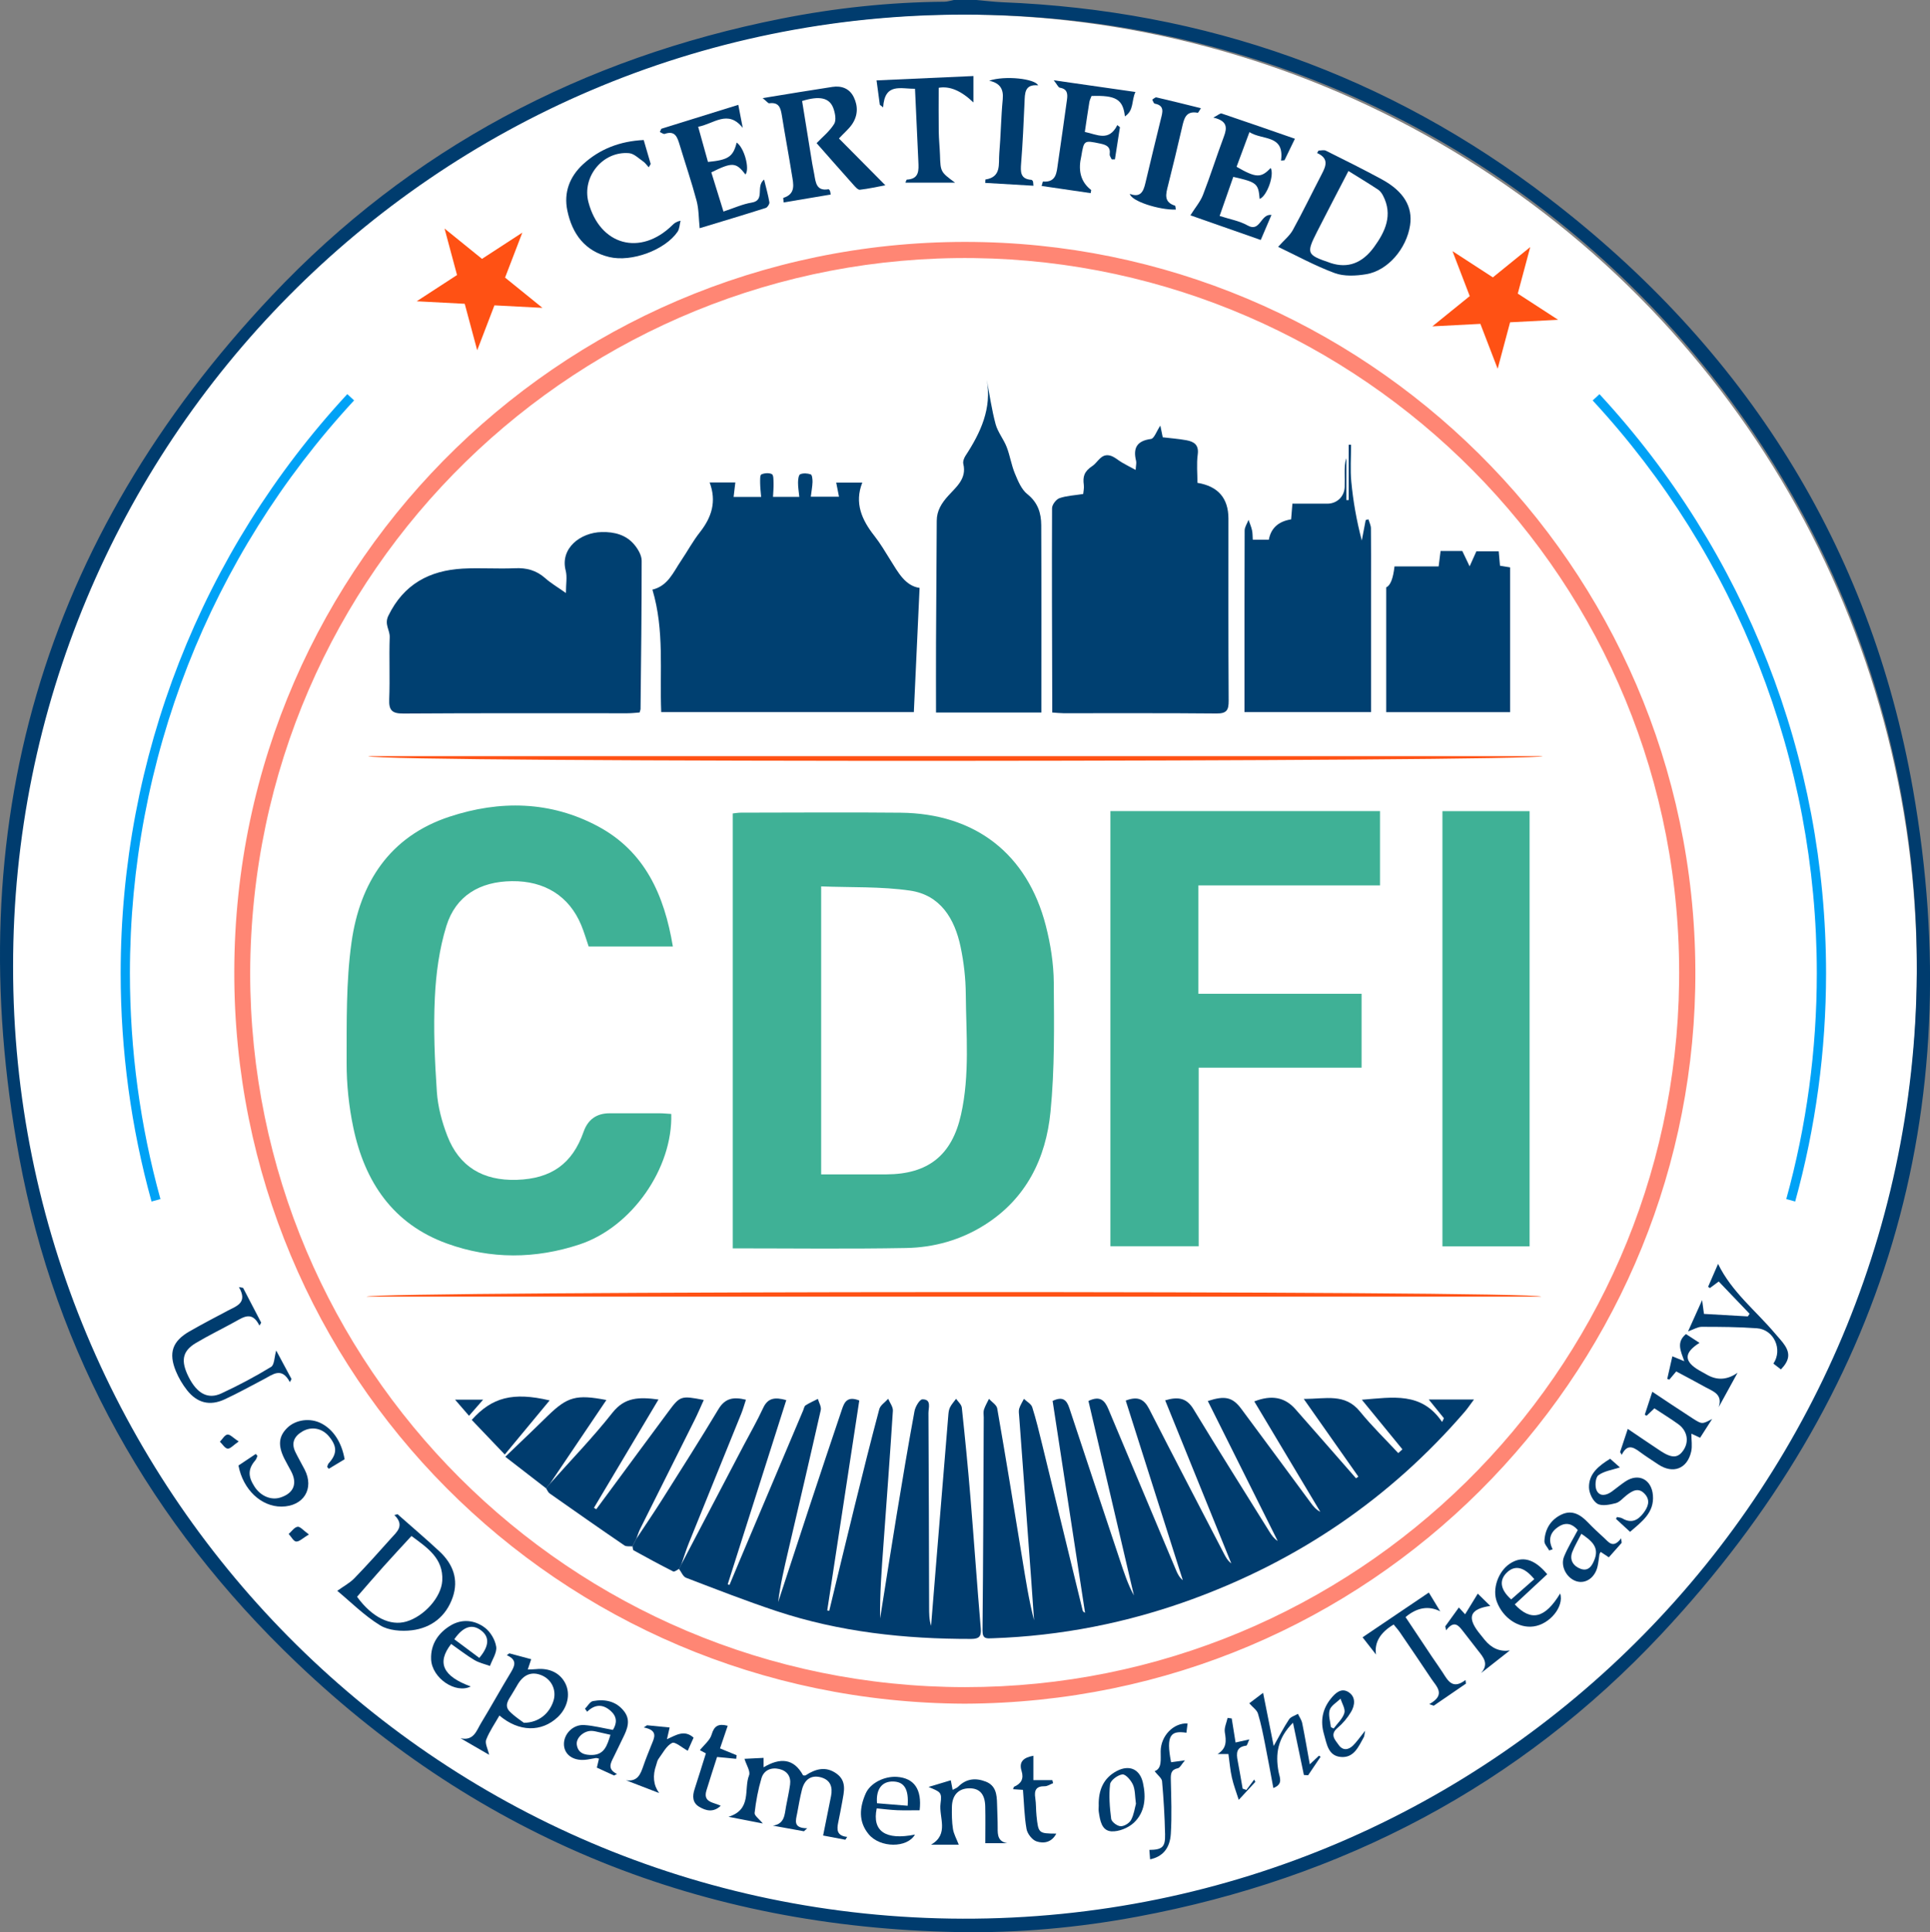 <svg xmlns="http://www.w3.org/2000/svg" id="Layer_2" viewBox="0 0 346.32 346.63"><rect x="0" y="0" width="346.32" height="346.63" fill="#808080" stroke="none"/><g id="Illustration"><g><circle cx="172.43" cy="174.14" r="171.53" style="fill:#fff;"></circle><polygon points="79.77 41 86.49 46.44 93.73 41.73 90.63 49.8 97.34 55.23 88.72 54.78 85.63 62.84 83.39 54.5 74.77 54.05 82.01 49.34 79.77 41" style="fill:#ff5114;"></polygon><polygon points="274.59 44.32 267.88 49.76 260.63 45.05 263.73 53.12 257.02 58.55 265.64 58.1 268.74 66.16 270.97 57.82 279.59 57.37 272.35 52.67 274.59 44.32" style="fill:#ff5114;"></polygon><path d="M27.19,215.55c-3.68-13.27-5.54-27.06-5.54-40.96,0-38.65,14.44-75.54,40.67-103.89l1.22,1.13c-25.94,28.04-40.23,64.53-40.23,102.76,0,13.76,1.84,27.39,5.48,40.52l-1.6,.44Z" style="fill:#00a2f6;"></path><path d="M322.13,215.55l-1.6-.44c3.64-13.13,5.48-26.77,5.48-40.52,0-38.22-14.28-74.71-40.22-102.75l1.22-1.13c26.22,28.35,40.66,65.24,40.66,103.88,0,13.9-1.87,27.69-5.54,40.96Z" style="fill:#00a2f6;"></path><path d="M175.15,0c1.57,.13,3.13,.33,4.7,.4,36.41,1.44,69.26,13.06,98.13,35.21,35.17,26.98,57.6,62.34,65.29,106.02,10.15,57.7-4.98,108.61-45.08,151.45-25.55,27.31-57.32,43.9-94.11,50.77-10.65,1.99-21.43,2.96-32.25,2.76-45.72-.84-85.45-16.7-118.59-48.31-26.14-24.93-43.23-55.23-49.8-90.73C-7.47,148.62,7.54,96.72,48.78,53.04,73.72,26.62,104.59,10.4,140.22,3.34c9.64-1.91,19.39-2.95,29.23-3.03,.57,0,1.14-.2,1.71-.31,1.33,0,2.65,0,3.98,0ZM2.35,173.4c-.08,93.23,75.15,170.57,170.39,170.81,96.01,.24,172.9-78.29,171.19-173.98C342.29,78.63,267.95,2.62,173.15,2.62,77.36,2.61,2.27,80.33,2.35,173.4Z" style="fill:#003c6e;"></path><path d="M173.09,305.64c-73.04-.29-131.19-59.09-131.05-131.38,.14-74.08,61.16-132.67,134.51-130.82,71.04,1.79,129.12,60.74,127.64,133.89-1.41,69.6-58,128.05-131.11,128.31ZM44.89,174.49c0,70.73,57.43,128.15,128.28,128.18,69.85,.03,127.26-56.07,128.13-126.48,.9-72.33-57.28-129.02-126.52-129.89-70.43-.88-129.62,55.71-129.89,128.18Z" style="fill:#ff8674;"></path><path d="M229.34,44.29c1.06-1.19,2.08-1.99,2.65-3.03,1.82-3.3,3.46-6.71,5.2-10.05,.75-1.44,1.3-2.79-.85-3.76l.26-.44c.44,0,.96-.15,1.31,.02,3.38,1.68,6.76,3.36,10.07,5.16,3.91,2.13,5.54,4.91,5.05,8.2-.63,4.2-3.99,8.16-7.87,8.8-1.84,.31-3.97,.42-5.66-.2-3.57-1.32-6.94-3.18-10.16-4.71Zm12.63-13.62c-2.01,3.88-3.85,7.38-5.64,10.91-1.97,3.89-1.85,4.14,2.3,5.55,.06,.02,.12,.05,.19,.07,3,.96,5.6,.07,7.75-2.89,2.01-2.77,3.4-5.74,1.61-9.2-.21-.4-.5-.83-.86-1.07-1.68-1.11-3.41-2.15-5.35-3.36Z" style="fill:#003c6e;"></path><path d="M136.86,17.6c4.56-.74,8.53-1.41,12.5-2.01,1.65-.25,3.08,.28,3.84,1.84,.81,1.65,.73,3.37-.33,4.9-.56,.8-1.33,1.45-2.33,2.51,2.67,2.7,5.43,5.48,8.33,8.4-1.52,.28-3.04,.63-4.57,.8-.35,.04-.83-.52-1.16-.89-2.29-2.56-4.56-5.14-6.61-7.47,1.06-1.11,2.35-2.13,3.16-3.46,.41-.68,.16-1.97-.17-2.85-.7-1.84-2.46-2.22-5.59-1.25,.6,3.72,1.2,7.48,1.82,11.25,.11,.65,.26,1.3,.37,1.95,.25,1.46,.39,3,2.54,2.63,.07-.01,.21,.15,.26,.26,.06,.11,.06,.25,.14,.69l-8.44,1.42c-.04-.46-.1-.8-.06-.82,2.31-.72,1.8-2.51,1.54-4.14-.56-3.53-1.23-7.04-1.79-10.57-.22-1.37-.48-2.5-2.27-2.26-.2,.03-.45-.34-1.2-.94Z" style="fill:#003c6e;"></path><path d="M213.61,38.62c.85-1.36,1.77-2.42,2.25-3.65,1.34-3.45,2.45-6.99,3.75-10.46,.6-1.59,.67-2.82-1.89-3.42,.84-.43,1.24-.81,1.48-.73,4.31,1.45,8.61,2.95,13.16,4.53-.69,1.43-1.28,2.64-1.87,3.86l-.62,.06c.64-4.73-3.33-3.6-5.67-5.11-.84,2.25-1.58,4.25-2.31,6.22,3.5,2.02,4.4,2.04,6.12,.21,.7,1.23-.65,5.04-1.98,5.56-.23-2.77-.49-3-4.73-3.96-.78,2.22-1.57,4.49-2.45,7.01,1.81,.59,3.56,.88,5.01,1.7,2.31,1.31,2.3-2.12,4.29-1.88l-1.92,4.49c-4.4-1.54-8.69-3.04-12.61-4.42Z" style="fill:#003c6e;"></path><path d="M132.48,18.8l.8,4.14c-2.67-3.37-5.21-.7-8-.2l1.76,6.31c3.66-.35,4.52-.94,5.15-3.47,1.34,.88,2.39,4.68,1.58,5.72-1.71-2.2-2.34-2.25-6.13-.38,.7,2.27,1.42,4.57,2.18,7.03,1.83-.6,3.42-1.34,5.09-1.61,2.45-.41,.63-2.89,2.2-4.13,.39,1.59,.74,2.82,.95,4.08,.05,.3-.34,.91-.64,1.01-4.06,1.29-8.15,2.51-11.87,3.64-.18-1.78-.15-3.41-.55-4.92-.9-3.38-2.04-6.71-3.05-10.06-.41-1.34-.8-2.6-2.67-1.94-.22,.08-.58-.22-.88-.34l.27-.58,13.8-4.29Z" style="fill:#003c6e;"></path><path d="M115.51,25.13c.47,1.59,.86,2.92,1.24,4.25,.02,.09-.11,.22-.34,.63-.38-.4-.63-.79-.98-1.03-.82-.56-1.65-1.42-2.54-1.5-4.71-.42-8.5,4.23-7.3,8.79,2.04,7.76,9.33,9.75,15.07,4.11,.32-.32,.66-.61,1.46-.78-.17,.67-.18,1.45-.54,1.98-2.22,3.25-8.23,5.5-12.26,4.53-4.36-1.05-6.65-4.14-7.52-8.35-.67-3.25,.43-6.08,2.81-8.28,3.02-2.78,6.68-4.16,10.9-4.36Z" style="fill:#003c6e;"></path><path d="M195.73,34.65l-8.82-1.29c.14-.45,.2-.79,.24-.79,2.43,.19,2.45-1.66,2.68-3.23,.57-3.8,1.08-7.6,1.62-11.4,.16-1.09,.1-1.98-1.28-2.21-.27-.04-.47-.55-1.09-1.33l14.66,2.1c-.74,1.56-.22,3.28-1.89,4.38-.34-3.08-1.63-3.81-5.99-3.66-.12,.33-.31,.69-.38,1.06-.29,1.75-.54,3.52-.82,5.39,2.17,.44,4.32,1.81,5.83-1.23l.47,.38c-.3,1.92-.6,3.85-.9,5.77h-.58c-.13-.31-.4-.64-.36-.92,.18-1.34-.58-1.68-1.69-1.91-2.93-.61-2.92-.65-3.42,2.35-.04,.26-.11,.52-.15,.78q-.48,3.35,1.94,5.2l-.09,.55Z" style="fill:#003c6e;"></path><path d="M174.66,18.37q-3.28-3.15-6.22-2.62c0,2.61-.03,5.23,.01,7.85,.02,1.39,.17,2.77,.22,4.16,.1,3.08,.09,3.08,2.71,5.01h-8.91c.07-.14,.16-.54,.27-.55,2.25-.12,2.12-1.7,2.05-3.27-.2-4.29-.4-8.58-.6-13.03-2.57,.04-5.43-1.12-5.72,3.34l-.59-.46c-.19-1.42-.38-2.83-.59-4.38l17.38-.78v4.73Z" style="fill:#003c6e;"></path><path d="M71.33,271.64c2.51,2.22,5.07,4.39,7.52,6.67,2.42,2.25,3.5,5.03,2.38,8.26-1.19,3.42-3.82,5.47-7.32,5.9-1.87,.23-4.18,.05-5.71-.89-2.86-1.76-5.3-4.22-7.68-6.19,1.19-.85,2.25-1.41,3.05-2.23,2.26-2.33,4.42-4.74,6.58-7.16,1.06-1.18,2.54-2.32,.61-4.21l.58-.14Zm2.51,3.91c-1.74,1.9-3.41,3.67-5.03,5.49-1.61,1.8-3.19,3.64-4.74,5.42,2.69,3.69,5.94,5.28,8.82,4.45,3.19-.92,6.31-4.36,6.47-7.35,.22-3.99-2.66-5.88-5.52-8Z" style="fill:#003c6e;"></path><path d="M151.71,330.05c-1.27-.24-2.54-.48-4.01-.76,.49-2.44,.95-4.75,1.42-7.06,.33-1.65-.1-2.93-1.86-3.39-1.67-.43-2.87,.35-3.35,2.2-.36,1.41-.6,2.85-.87,4.28-.24,1.25-.78,2.65,1.8,2.67l-.58,.54-5.57-1.01c2.12-.31,2.09-1.98,2.36-3.45,.24-1.3,.54-2.59,.72-3.9,.2-1.47-.52-2.47-1.93-2.81-1.47-.35-2.77,.21-3.2,1.65-.6,2.02-.99,4.12-1.23,6.22-.06,.49,.82,1.09,1.47,1.9-2.02-.4-3.91-.76-6.16-1.2,4.26-1.31,2.71-4.97,3.69-7.43,.29-.72-.48-1.85-.82-2.97,.78-.04,2.05-.1,3.43-.17v1.69c2.95-1.75,5.41-1.64,7.09,1.45,.2,0,.36,.05,.44,0,1.79-1.17,3.63-1.69,5.54-.33,1.9,1.35,1.36,3.25,1.04,5.08-.22,1.24-.47,2.47-.72,3.7-.26,1.26-.29,2.39,1.61,2.59l-.33,.51Z" style="fill:#003c6e;"></path><path d="M210.99,37.6c-3,.09-8.01-1.52-8.25-2.82,1.9,.73,2.43-.41,2.78-1.9,.9-3.86,1.86-7.7,2.79-11.55,.29-1.18,.72-2.4-1.11-2.74-.19-.04-.3-.47-.44-.72,.25-.14,.54-.45,.75-.4,2.6,.6,5.19,1.25,7.98,1.94-.3,.45-.47,.84-.57,.82-2.18-.41-2.46,1.11-2.82,2.65-.81,3.47-1.63,6.94-2.51,10.4-.39,1.53-.81,2.98,1.26,3.62,.08,.03,.07,.35,.14,.71Z" style="fill:#003c6e;"></path><path d="M177.48,14.48c2.88-.97,8.25-.36,8.8,.83-2.45-.24-2.37,1.43-2.44,3.08-.16,3.64-.32,7.28-.61,10.9-.12,1.55-.16,2.82,1.83,2.97,.1,0,.23,.14,.28,.25,.06,.11,.04,.25,.1,.81l-8.65-.51c.02-.49,.02-.61,.03-.61,2.93-.43,2.33-2.81,2.49-4.67,.28-3.23,.31-6.48,.62-9.71,.18-1.87-.5-2.93-2.46-3.35Z" style="fill:#003c6e;"></path><path d="M91.41,296.61c1.25,.34,2.51,.68,3.91,1.05l-.62,1.85c.59-.03,1.03-.02,1.48-.07,2.42-.25,4.36,.7,5.29,2.61,.93,1.9,.37,4.32-1.37,5.98-2.91,2.76-6.99,2.7-10.48-.27-.83,1.46-1.79,2.83-2.38,4.34-.25,.66,.29,1.62,.53,2.71-1.68-.97-3.4-1.97-5.13-2.97,2.38,.53,2.87-1.39,3.68-2.72,1.82-3,3.52-6.08,5.34-9.08,.73-1.21,1.18-2.25-.72-3.1l.47-.34Zm2.6,12.46c2.7-.03,4.59-1.7,5.3-3.93,.59-1.87-.28-3.8-2.07-4.57-1.74-.75-3.22-.23-4.31,1.56-.38,.62-.72,1.26-1.11,1.87-.6,.96-1.38,1.99-.37,3.03,.91,.93,2.04,1.64,2.56,2.04Z" style="fill:#003c6e;"></path><path d="M43.62,231.04c1.08,2.08,2.17,4.16,3.25,6.25l-.32,.52c-1.31-2.68-2.86-1.52-4.42-.67-2.32,1.28-4.71,2.44-6.98,3.79-2.45,1.46-2.76,3.22-1.28,6.14,1.49,2.93,3.44,4.02,5.84,2.91,3.06-1.42,6.06-3.01,8.93-4.76,.61-.37,.58-1.77,.92-2.94,.9,1.68,1.82,3.4,2.75,5.12l-.3,.55c-1.47-2.79-3.07-1.35-4.65-.53-2.35,1.22-4.66,2.52-7.07,3.63-2.65,1.22-4.92,.64-6.73-1.65-.81-1.03-1.5-2.2-2-3.41-1.36-3.3-.62-5.4,2.47-7.16,2.24-1.28,4.53-2.48,6.82-3.69,1.61-.85,3.65-1.41,2.02-4.24l.76,.14Z" style="fill:#003c6e;"></path><path d="M58.71,263.14c.09-.21,.12-.46,.26-.61,1.53-1.69,1.56-3.02,.08-4.82-1.25-1.52-3.16-1.87-4.81-.9-1.47,.87-2.01,2.07-1.24,3.67,.52,1.07,1.12,2.1,1.67,3.16,1.77,3.44-.21,6.61-4.15,6.64-3.65,.02-6.91-3.04-7.73-7.37,1.01-.67,2.05-1.37,3.1-2.07l.31,.34c-.12,.26-.19,.57-.37,.78-1.33,1.54-1.38,2.88-.14,4.77,1.1,1.67,2.95,2.45,4.6,1.93,2.41-.76,3.13-2.49,1.94-4.74-.4-.76-.84-1.5-1.22-2.27-1.16-2.35-1-3.97,.51-5.47,1.52-1.5,4.09-1.86,6.09-.85,2.18,1.1,3.7,3.39,4.23,6.46-.93,.56-1.89,1.13-2.84,1.71l-.3-.35Z" style="fill:#003c6e;"></path><path d="M250.07,291.44q-3.63,2.16-3.16,5.38c-.78-1-1.57-2-2.41-3.09,3.97-2.69,7.84-5.3,11.89-8.03,.71,1.17,1.38,2.27,2.05,3.37q-3.13-1.57-6.23,1.03c1.57,2.36,3.17,4.76,4.77,7.16,.63,.94,1.29,1.84,1.9,2.79,.94,1.46,1.78,3.12,4.09,1.34l.08,.65c-1.93,1.32-3.85,2.64-5.78,3.96l-.8-.28c3.08-1.71,1.28-3.16,.32-4.62-1.83-2.76-3.7-5.49-5.56-8.22-.35-.52-.78-.98-1.15-1.44Z" style="fill:#003c6e;"></path><path d="M296.87,252.65l-1.4,1.33-.33-.18c.43-1.31,.86-2.62,1.35-4.12,2.44,1.62,4.84,3.23,7.26,4.79,1.67,1.07,1.69,1.04,3.48,.09-.7,1.09-1.4,2.18-2.16,3.37l-1.57-.73c0,1.14,.19,2.21-.03,3.2-.7,3.11-3.25,4.07-5.89,2.33-1.16-.77-2.33-1.52-3.45-2.35-1.14-.84-2.19-1.3-3.12,.61l-.3-.49,1.38-4.16c1.99,1.34,3.92,2.67,5.88,3.96,2.06,1.35,3.14,1.29,4.11-.14,1.06-1.56,.69-3.52-.96-4.69-1.34-.96-2.75-1.83-4.26-2.82Z" style="fill:#003c6e;"></path><path d="M176.8,330.67c0-2.25,.04-4.42-.01-6.6-.05-2.22-1.03-3.28-2.88-3.25-1.92,.03-3.06,1.21-3.1,3.34-.02,1.32-.02,2.66,.19,3.96,.15,.92,.65,1.79,1.04,2.81h-4.97c3.31-1.9,1.37-4.93,1.7-7.38,.28-2.04,0-2.07-2.15-2.97l3.99-1.2,.33,1.72c.38-.21,.76-.33,1.01-.58,1.45-1.46,3.13-1.6,4.94-.9,1.81,.71,1.98,2.3,2.02,3.95,.03,1.46,.12,2.91,.11,4.37-.01,1.28,.05,2.44,1.75,2.73h-3.95Z" style="fill:#003c6e;"></path><path d="M302.91,238.84c.85-1.88,1.57-3.48,2.52-5.6l.33,2.47c2.64,.15,5.25,.3,7.87,.45l.32-.47c-1.82-1.9-3.64-3.81-5.54-5.79l-1.58,1.17-.33-.21c.58-1.34,1.16-2.67,1.79-4.12,2.48,5.08,6.81,8.42,10.24,12.5,.59,.71,1.26,1.37,1.76,2.15,.98,1.52,.75,2.76-.72,4.28-.44-.34-.9-.69-1.35-1.04,1.72-2.54,.09-6.12-2.95-6.34-3.3-.24-6.61-.26-9.92-.26-.7,0-1.41,.45-2.44,.82Z" style="fill:#003c6e;"></path><path d="M110.18,318.52l-3.08-1.41,.38-1.61c-.21-.05-.39-.13-.56-.11-.66,.09-1.3,.27-1.96,.32-2.11,.18-3.64-.91-3.76-2.63-.13-1.92,1.57-3.75,3.64-3.61,1.7,.11,3.38,.56,5.14,.87,.78-1.24,.72-2.39-.36-3.37-1.36-1.24-2.81-1.31-4.26,.11l-.39-.54c.48-.48,.9-1.27,1.44-1.37,2.13-.39,4.14,0,5.56,1.81,1.28,1.63,.58,3.25-.21,4.84-.56,1.13-1.08,2.27-1.65,3.4-.55,1.09-1.16,2.16,.6,3.03l-.54,.28Zm-.64-7.3c-1.04-.24-1.87-.43-2.69-.61-.26-.06-.52-.09-.78-.09-1.34,.01-2.73,1.26-2.57,2.46,.21,1.57,1.43,1.89,2.77,1.86,2.19-.06,2.68-1.72,3.27-3.62Z" style="fill:#003c6e;"></path><path d="M290.98,276.8c-.73,.83-1.47,1.65-2.29,2.58-.46-.31-.92-.61-1.46-.97-.09,.17-.21,.31-.23,.47-.12,.72-.17,1.45-.34,2.16-.46,1.98-2.1,3.13-3.74,2.65-1.76-.52-2.98-2.69-2.26-4.45,.67-1.64,1.62-3.16,2.46-4.75-.96-1.12-2.09-1.45-3.36-.66-1.53,.95-2.07,2.3-1.15,4.11l-.62,.21c-.3-.56-.88-1.13-.86-1.67,.09-2.14,1.12-3.85,3.06-4.77,1.92-.91,3.43,.03,4.76,1.42,.92,.96,1.89,1.86,2.87,2.75,.84,.77,1.62,2.01,3.08,.09l.09,.81Zm-7.22-1.64c-.6,1.19-1.21,2.19-1.63,3.27-.55,1.44,.21,2.52,1.46,3,1.47,.56,2.14-.59,2.57-1.76,.79-2.15-.58-3.28-2.4-4.51Z" style="fill:#003c6e;"></path><path d="M277.63,282.42c-1.98,1.84-3.9,3.63-5.82,5.41,2.93,3.14,5.45,2.49,8.15-1.97,.73,2.34-1.84,5.52-4.77,5.92-2.69,.37-5.49-1.5-6.59-4.41-.87-2.28,.21-5.44,2.33-6.85,2.17-1.44,4.37-.92,6.71,1.9Zm-2.31,.88c-1.81-2.2-3.43-2.55-4.84-1.27-1.52,1.39-1.32,3.11,.69,4.9,1.35-1.18,2.72-2.38,4.15-3.64Z" style="fill:#003c6e;"></path><path d="M165.02,324.76c-1.4,0-2.7,.04-4.01-.01-1.24-.05-2.48-.21-3.69-.33-.87,4.12,1.62,5.76,6.86,4.7-1.36,2.43-6.26,2.44-8.32-.08-1.86-2.26-1.62-4.8-.52-7.29,.82-1.87,3.35-3.14,5.62-2.98,3.06,.22,4.5,2.21,4.06,5.99Zm-2.15-.81c.22-3.01-.63-4.3-2.6-4.35-1.99-.05-3.11,1.35-2.9,3.9,1.77,.15,3.57,.29,5.5,.45Z" style="fill:#003c6e;"></path><path d="M80.95,294.93c-2.63,3.39-1.45,5.8,3.52,7.62-2.7,1.37-6.97-1.48-7.11-4.88-.11-2.69,1.29-4.74,3.51-6.07,2.06-1.23,4.34-.97,6.17,.43,.99,.76,1.82,2.17,2,3.4,.15,1.07-.71,2.29-1.12,3.44-.94-.34-1.95-.56-2.79-1.06-1.42-.84-2.72-1.87-4.18-2.89Zm5.05,2.5c1.79-2.11,1.87-3.75,.36-4.91-1.61-1.24-3.22-.77-4.84,1.56,1.49,1.12,3,2.24,4.49,3.35Z" style="fill:#003c6e;"></path><path d="M232.03,309.04c-2.82,2.8-3.18,5.66-2.61,8.79,.19,1.04,.9,2.24-.93,2.94-.5-2.67-.97-5.3-1.5-7.93-.36-1.82-.72-3.65-1.26-5.42-.19-.64-.92-1.11-1.56-1.85l2.48-1.88c.66,3.31,1.27,6.36,1.9,9.54,.98-1.73,1.78-3.3,2.75-4.77,.31-.48,1.06-.67,1.6-1,.26,.56,.65,1.09,.77,1.68,.47,2.31,.86,4.64,1.36,7.38l1.64-1.55,.3,.19-2.24,3.32-.76-.05c-.62-2.96-1.23-5.92-1.96-9.39Z" style="fill:#003c6e;"></path><path d="M288.92,261.69c.76,.67,1.41,1.25,1.76,1.56-1.36,.45-2.83,.64-3.87,1.41-.53,.39-.67,2.03-.29,2.76,.58,1.13,1.78,.85,2.75,.13,.8-.59,1.57-1.23,2.39-1.78,2.35-1.57,4.7-.38,4.94,2.47,.26,3.13-1.95,4.71-4.1,6.57-.88-.81-1.71-1.57-2.53-2.33l.19-.33c.32,.08,.69,.09,.96,.25,1.59,.94,2.78,.36,3.78-.96,.82-1.08,1.3-2.26,.25-3.42-1.15-1.26-2.26-.57-3.32,.26-.62,.49-1.2,1.21-1.91,1.39-1.06,.27-2.47,.57-3.28,.1-.81-.48-1.48-1.88-1.51-2.9-.06-2.45,1.69-3.88,3.81-5.18Z" style="fill:#003c6e;"></path><path d="M126.66,314.55c-.6-.32-1.08-.58-1.07-.57,.76-.97,1.8-1.77,2.1-2.79,.46-1.58,1.22-2.02,2.89-1.59-.45,1.32-.89,2.6-1.38,4.06,1.02,.42,2.01,.83,2.99,1.23l-.09,.64-3.43-.33c-.63,1.98-1.29,3.97-1.9,5.98-.68,2.2,1.3,2.14,2.56,2.77-1.32,1.25-2.65,.91-3.86,.19-1.21-.71-1.25-1.9-.84-3.15,.69-2.12,1.35-4.26,2.04-6.46Z" style="fill:#003c6e;"></path><path d="M207.19,317.75c1.34-.5,1.06-2.07,1.08-3.59,.03-2.74,2.27-5.09,4.83-4.98l-.21,1.67c-2.77-.42-3.72,.38-2.75,5.29,.61-.08,1.23-.17,2.49-.34-.63,.73-.9,1.34-1.28,1.42-1.25,.26-1.28,1.03-1.26,2.05,.07,3.23,.2,6.48,0,9.7-.16,2.67-1.53,4.14-3.72,4.59l-.13-1.69c2.32-.03,2.88-.51,2.82-2.81-.07-3.17-.26-6.34-.54-9.5-.05-.57-.77-1.07-1.34-1.81Z" style="fill:#003c6e;"></path><path d="M189.54,328.95c-.83,1.6-2.28,1.82-3.55,1.39-.78-.26-1.64-1.37-1.79-2.22-.4-2.27-.44-4.6-.64-7.02l-1.77-.12c.09-.23,.1-.41,.18-.44,1.28-.56,1.78-1.43,1.34-2.84-.52-1.67,.38-2.4,2.12-2.72v4.37h3.4l.14,.55c-.5,.19-1,.55-1.49,.55-1.56-.03-1.93,.72-1.71,2.12,.16,1.04,.11,2.12,.22,3.17,.33,3.16,.37,3.19,3.55,3.21Z" style="fill:#003c6e;"></path><path d="M300.78,246.04l-1.23,1.46-.38-.12c.3-1.31,.59-2.61,.92-4.06,.71,.29,1.28,.53,2.14,.88-.62-1.79-1.49-3.39,.3-4.87,.76,.5,1.56,1.02,2.43,1.58-2.86,1.79-2.81,3.34-.03,4.95,.51,.3,1.03,.59,1.56,.87q2.65,1.41,5.3-.46c-1.31,2.38-2.34,4.27-3.38,6.16,.76-2.34-1.06-2.83-2.4-3.58-1.72-.96-3.46-1.87-5.23-2.82Z" style="fill:#003c6e;"></path><path d="M267.42,288.1c-3.64,.54-4.18,2-2.13,4.69,.36,.47,.74,.94,1.12,1.4q1.87,2.29,4.51,1.9l-5.15,4.05c1.47-1.69,.37-2.86-.58-4.07-.9-1.14-1.79-2.3-2.68-3.45-.78-1-1.56-2.03-3.02-.15l-.15-.71c.79-1.1,1.58-2.19,2.44-3.38l1.12,1.22c.76-1.24,1.52-2.47,2.27-3.7,.69,.68,1.39,1.36,2.26,2.21Z" style="fill:#003c6e;"></path><path d="M118.27,321.67l-5.94-2.29c2.11,.29,2.61-1.12,3.12-2.59,.43-1.25,.93-2.47,1.42-3.7,.52-1.3,1.34-2.65-1.35-3.19l.58-.39,4.06,.4-.48,2.1c1.64-.73,3.11-1.76,4.78-.28l-1.05,2.35c-1.02-.54-2.27-1.67-2.81-1.4-1.03,.52-1.67,1.83-2.43,2.85-.23,.3-.29,.73-.42,1.11q-1.02,2.88,.52,5.02Z" style="fill:#003c6e;"></path><path d="M197.15,323.82c-.04-2.63,.81-4.83,3.26-6.11,2.25-1.17,4.13-.33,4.68,2.13,.59,2.64,.39,5.29-1.67,7.19-.99,.91-2.68,1.59-3.99,1.51-1.78-.12-2.04-1.99-2.27-3.53-.06-.39,0-.79,0-1.19Zm6.68-.25c-.18-1.33-.12-2.46-.53-3.39-.35-.79-1.31-1.91-1.89-1.85-.82,.08-2.13,1.05-2.22,1.76-.23,2.04-.07,4.16,.2,6.21,.07,.54,1.07,1.29,1.68,1.32,.62,.04,1.56-.53,1.88-1.11,.52-.95,.66-2.11,.89-2.94Z" style="fill:#003c6e;"></path><path d="M244.96,310.49c-.14,.7-.13,.98-.25,1.18-.94,1.67-1.75,3.71-4.07,3.53-2.33-.18-2.56-2.35-3.07-4.11-.67-2.31-.3-4.45,1.23-6.35,.84-1.05,1.9-2,3.19-1.17,1.32,.85,1.15,2.36,.43,3.56-.63,1.06-1.47,2.06-2.42,2.86-1.43,1.21-.43,2.14,.21,3.05,.72,1.03,1.72,.94,2.56,.12,.7-.68,1.25-1.51,2.19-2.67Zm-6.14-.64l.49,.24c.67-.91,1.61-1.75,1.92-2.77,.22-.73-.42-1.71-.68-2.58-.68,.67-1.7,1.23-1.95,2.03-.29,.92,.11,2.05,.22,3.09Z" style="fill:#003c6e;"></path><path d="M223.63,321.14c.46-.62,.93-1.23,1.43-1.9,.1,.25,.21,.42,.17,.46-.98,1.07-1.97,2.13-2.95,3.19-.42-1.33-.93-2.64-1.23-3.99-.31-1.35-.41-2.74-.62-4.23h-1.94c1.69-1.05,1.54-2.4,1.29-3.91-.13-.81,.31-1.71,.5-2.57l.74,.1,.69,4.31c.81-.18,1.48-.33,2.47-.55-.27,.57-.39,1.1-.56,1.12-1.79,.22-1.8,1.36-1.53,2.72,.32,1.66,.6,3.33,.89,4.99l.67,.24Z" style="fill:#003c6e;"></path><path d="M55.43,275.28c-1.08,.64-1.7,1.3-2.28,1.27-.47-.02-.9-.88-1.35-1.36,.53-.46,1.01-1.2,1.6-1.29,.46-.07,1.04,.67,2.03,1.38Z" style="fill:#003c6e;"></path><path d="M42.83,258.6c-.97,.67-1.52,1.34-1.99,1.28-.5-.06-.92-.8-1.38-1.24,.45-.46,.85-1.21,1.35-1.28,.46-.07,1.03,.59,2.02,1.24Z" style="fill:#003c6e;"></path><path d="M131.49,223.95v-78.02c.47-.05,.98-.14,1.48-.14,9.55,0,19.1-.09,28.65,.01,13.37,.14,22.72,7.38,26.04,20.26,.85,3.31,1.4,6.79,1.43,10.2,.06,7.74,.17,15.53-.59,23.21-.82,8.33-4.35,15.55-11.77,20.25-4.31,2.73-9.12,4.08-14.14,4.17-10.27,.19-20.54,.06-31.1,.06Zm15.86-13.27c4.06,0,7.89,.02,11.73,0,7.46-.04,11.74-3.42,13.37-10.74,1.59-7.13,.91-14.39,.85-21.6-.02-2.83-.35-5.7-.93-8.47-1.06-5.06-3.63-9.31-9.09-10.1-5.19-.75-10.52-.54-15.93-.75v51.66Z" style="fill:#3fb196;"></path><path d="M120.45,199.84c.29,9.72-7.06,20.29-16.43,23.4-7.9,2.62-15.95,2.7-23.81-.15-9.71-3.51-14.77-11.08-16.81-20.8-.8-3.8-1.21-7.75-1.2-11.63,.02-7.21-.12-14.51,.88-21.62,1.49-10.64,6.82-18.99,17.59-22.53,9.02-2.97,18.1-2.83,26.63,1.73,8.44,4.52,11.91,12.36,13.44,21.56h-15.11c-.43-1.25-.81-2.58-1.34-3.85-2.16-5.18-6.54-7.94-12.42-7.87-5.77,.06-10.09,2.62-11.77,8.04-1.27,4.11-1.87,8.54-2.07,12.86-.27,5.61-.02,11.27,.36,16.89,.18,2.66,.9,5.37,1.87,7.88,2.14,5.55,6.4,8.1,12.47,7.91,6.22-.2,9.98-2.9,11.99-8.62q1.17-3.32,4.67-3.32c2.99,0,5.97,0,8.96,0,.71,0,1.41,.08,2.1,.12Z" style="fill:#3fb196;"></path><path d="M209.07,251.22c2.44-.73,3.91-.37,5.1,1.6,4.47,7.37,9.07,14.66,13.62,21.97,.38,.61,.79,1.21,1.48,1.66-4.17-8.36-8.35-16.71-12.54-25.11,3.07-1.01,4.45-.7,6.02,1.42,4.16,5.58,8.28,11.2,12.42,16.8,.46,.63,.94,1.25,1.75,1.66-3.94-6.59-7.89-13.18-11.85-19.81,3.14-1.22,5.5-.74,7.38,1.39,3.64,4.12,7.25,8.27,10.87,12.4l.43-.29c-3.16-4.5-6.32-8.99-9.8-13.94,3.97-.01,7.39-1.06,10.08,2.25,2.13,2.62,4.57,4.98,6.87,7.46l.75-.67c-2.32-2.83-4.63-5.66-7.28-8.9,5.59-.44,10.73-1.44,14.4,3.99l.33-.67-2.72-3.36h8.11c-.74,.99-1.16,1.62-1.65,2.19-13.42,15.56-29.86,26.71-49.14,33.72-11.48,4.17-23.34,6.5-35.56,6.92-1.1,.04-1.86,.18-1.84-1.42,.13-12.74,.16-25.48,.22-38.21,0-.46-.1-.96,.04-1.39,.22-.67,.59-1.29,.9-1.93,.51,.57,1.37,1.08,1.48,1.72,1.57,9.01,3.04,18.03,4.51,27.05,.6,3.65,1.16,7.31,2.1,10.95-.17-2.47-.34-4.94-.52-7.41-.72-9.72-1.44-19.44-2.15-29.16-.03-.46-.12-.96,0-1.39,.19-.62,.56-1.18,.85-1.76,.51,.49,1.3,.9,1.49,1.49,.7,2.2,1.24,4.46,1.79,6.71,2.42,9.91,4.83,19.82,7.25,29.72,.04,.17,.14,.33,.44,.45-1.94-12.67-3.88-25.34-5.82-38,1.81-.86,2.52-.18,3,1.28,3.01,9.12,6.06,18.22,9.09,27.33,.71,2.13,1.39,4.26,2.5,6.29-2.72-11.62-5.44-23.25-8.16-34.89,2.07-1,2.93-.1,3.57,1.44,4.04,9.65,8.1,19.3,12.16,28.94,.27,.64,.58,1.27,1.2,1.77-3.41-10.73-6.82-21.46-10.24-32.22,2.17-.83,3.3-.25,4.19,1.48,4.43,8.67,8.94,17.31,13.42,25.95,.33,.64,.67,1.28,1.33,1.78-3.94-9.72-7.88-19.43-11.86-29.25Z" style="fill:#003c6e;"></path><path d="M247.63,158.84h-32.59v19.44h29.28v13.26h-29.23v32.03h-15.84v-78.06h48.38v13.34Z" style="fill:#3fb196;"></path><path d="M127.34,86.55h4.61l-.31,2.6h4.94c-.07-.87-.17-1.68-.18-2.5,0-.53-.04-1.42,.22-1.54,.55-.25,1.39-.31,1.89-.05,.31,.16,.28,1.08,.3,1.66,.02,.77-.06,1.54-.1,2.42h4.72c-.09-.93-.24-1.76-.23-2.58,0-.52,.1-1.36,.39-1.48,.55-.23,1.32-.18,1.9,.03,.24,.09,.32,.89,.31,1.36-.03,.83-.19,1.66-.31,2.64h5.06c-.17-.87-.32-1.63-.5-2.53h4.68c-1.45,3.67-.08,6.71,2.19,9.58,1.06,1.35,1.94,2.85,2.85,4.31,1.41,2.25,2.67,4.63,5.24,5-.35,7.52-.68,14.8-1.03,22.28h-45.33c-.31-7.26,.62-14.63-1.58-21.97,2.79-.67,3.74-3.12,5.13-5.17,1.15-1.7,2.13-3.53,3.4-5.14,2.11-2.68,3.02-5.52,1.73-8.94Z" style="fill:#004071;"></path><path d="M122.22,280.72c3.71-7.09,7.42-14.18,11.14-21.26,1.2-2.29,2.5-4.53,3.58-6.87,.83-1.79,2.07-1.99,4.15-1.41-3.52,11.07-7.02,22.05-10.51,33.04l.32,.12c1.23-2.95,2.46-5.9,3.71-8.84,3.17-7.5,6.35-15,9.52-22.5,.13-.31,.19-.74,.42-.88,.7-.45,1.47-.78,2.21-1.16,.19,.67,.65,1.4,.52,2-1.91,8.46-3.89,16.91-5.86,25.35-.7,3.01-1.41,6.01-1.79,9.11,1.89-5.76,3.77-11.52,5.67-17.28,1.91-5.78,3.84-11.56,5.79-17.33,.42-1.25,.96-2.42,3.1-1.56-1.91,12.5-3.83,25.08-5.75,37.66l.36,.07c1.51-6.22,2.99-12.45,4.53-18.67,1.44-5.85,2.9-11.7,4.45-17.51,.19-.71,1.05-1.24,1.6-1.86,.29,.71,.88,1.45,.84,2.14-.51,8-1.11,16-1.69,24-.32,4.41-.67,8.81-.6,13.26,.99-6.2,1.95-12.4,2.97-18.59,1.02-6.21,2.06-12.41,3.2-18.6,.15-.8,.92-2.11,1.42-2.11,1.67-.02,1.08,1.51,1.08,2.43,.07,11.61,.09,23.22,.12,34.83,0,1.12,0,2.24,.35,3.38,.33-4.02,.65-8.03,.98-12.05,.7-8.52,1.39-17.04,2.1-25.56,.04-.53,.08-1.09,.3-1.55,.27-.57,.73-1.05,1.11-1.58,.36,.53,.97,1.03,1.03,1.6,.57,5.34,1.1,10.68,1.54,16.03,.65,7.86,1.19,15.73,1.86,23.59,.12,1.44-.31,1.85-1.71,1.86-11.92,.02-23.66-1.24-35.02-5.02-5.44-1.81-10.79-3.9-16.15-5.95-.55-.21-.85-1.04-1.27-1.59l.37-.73Z" style="fill:#003c6e;"></path><path d="M203.78,84.32c.05-.85,.17-1.26,.08-1.63-.57-2.32,.13-3.6,2.67-3.94,.58-.08,1-1.39,1.68-2.4l.43,2.1c1.4,.17,2.85,.27,4.26,.53,1.35,.25,2.26,.82,2.02,2.56-.23,1.68-.05,3.41-.05,5.08q5.56,.92,5.56,6.43c0,10.88-.03,21.76,.04,32.64,.01,1.67-.32,2.32-2.16,2.31-9.16-.09-18.31-.04-27.47-.05-.59,0-1.17-.07-2.03-.13,0-.88,0-1.65,0-2.42-.03-11.41-.08-22.82-.03-34.23,0-.63,.73-1.59,1.33-1.8,1.29-.45,2.71-.5,4.26-.75,.04-.48,.18-1.06,.11-1.62-.2-1.49,.04-2.41,1.53-3.4,1.02-.67,1.54-2.26,3.15-1.88,.79,.19,1.46,.85,2.2,1.27,.69,.4,1.4,.77,2.42,1.31Z" style="fill:#004071;"></path><path d="M274.47,223.59h-15.64v-78.07h15.64v78.07Z" style="fill:#3fb196;"></path><path d="M101.55,106.42c0-1.68,.25-2.93-.04-4.05-1.04-3.98,2.61-6.84,6.47-6.92,2.27-.05,4.4,.49,5.89,2.32,.64,.78,1.27,1.87,1.27,2.82,.01,8.87-.11,17.75-.2,26.62,0,.12-.07,.25-.17,.61-.68,.05-1.44,.14-2.2,.14-13.39,0-26.79-.04-40.18,.05-2.03,.01-2.63-.56-2.55-2.57,.15-3.71-.04-7.43,.09-11.14,.04-1.29-1-2.28-.24-3.84,2.75-5.65,7.37-8.12,13.34-8.45,3.11-.17,6.24,.07,9.35-.07,2.1-.1,3.86,.37,5.45,1.78,1.02,.91,2.22,1.61,3.74,2.68Z" style="fill:#004071;"></path><path d="M186.87,127.82h-18.91c0-4.24-.02-8.34,0-12.44,.03-7.32,.09-14.63,.13-21.95,.01-1.83,.86-3.16,2.09-4.52,1.4-1.55,3.32-3.04,2.68-5.67-.11-.44,.12-1.07,.39-1.48,2.73-4.16,4.75-8.52,3.81-13.62,.51,2.65,.89,5.35,1.59,7.95,.39,1.44,1.44,2.69,1.99,4.11,.6,1.55,.84,3.24,1.48,4.77,.55,1.32,1.17,2.84,2.23,3.68,1.9,1.51,2.48,3.41,2.49,5.57,.05,11.16,.02,22.32,.02,33.61Z" style="fill:#004071;"></path><path d="M223.31,127.76v-5.94c0-8.88-.01-17.77,.03-26.65,0-.64,.46-1.27,.7-1.91,.21,.62,.48,1.22,.62,1.86,.12,.5,.09,1.03,.14,1.7h2.88q.57-3.1,4-3.65c.07-.8,.13-1.64,.23-2.81,2.09,0,4.18,0,6.27,0,1.72,0,3.05-1.28,3.11-2.99,.03-.86,0-1.72,0-2.59,0-.85,0-1.71,.3-2.57v7.5h.42v-9.93h.43c0,2.22-.17,4.46,.04,6.66,.33,3.47,.93,6.91,1.88,10.53l.7-3.67,.49-.14c.16,.54,.44,1.07,.45,1.61,.04,3.31,.02,6.63,.02,9.94,0,6.89,0,13.79,0,20.68v2.36h-22.73Z" style="fill:#004071;"></path><path d="M248.74,127.76v-22.39q1.12-.47,1.49-3.76h7.92l.35-2.77h3.89c.5,1.05,.91,1.9,1.32,2.76l1.21-2.69h4.01c.07,.78,.14,1.61,.23,2.58l1.82,.3v25.97h-22.23Z" style="fill:#004071;"></path><path d="M113.48,277.42c-.48-.05-1.08,.07-1.43-.17-4.5-3.07-8.96-6.19-13.42-9.33-.29-.2-.43-.61-.64-.93l.63-.74c3.78-4.25,7.76-8.35,11.28-12.81,2.21-2.8,4.77-2.84,8.26-2.37-3.95,6.63-7.77,13.03-11.58,19.43l.41,.26c.69-.93,1.38-1.87,2.07-2.8,3.62-4.9,7.23-9.82,10.87-14.71,2.12-2.86,2.27-2.89,6.36-2.1-.56,1.23-1.06,2.42-1.63,3.56-3.25,6.51-6.52,13.02-9.77,19.53-.29,.58-.48,1.22-.71,1.83l-.69,1.34Z" style="fill:#003c6e;"></path><path d="M66.07,135.66h210.75c-1.17,1.01-208.74,1.22-210.75,0Z" style="fill:#ff5114;"></path><path d="M276.59,232.62H65.75c1.41-1.02,209.17-1.16,210.84,0Z" style="fill:#ff5114;"></path><path d="M113.48,277.42l.69-1.34c1.56-2.36,3.15-4.69,4.66-7.08,3.4-5.38,6.82-10.75,10.09-16.2,1.2-2,2.72-2.23,4.93-1.69-.3,.91-.52,1.71-.83,2.48-3.13,7.74-6.28,15.46-9.4,23.2-.52,1.28-.92,2.61-1.38,3.92-.13,.25-.25,.5-.37,.74-.36,.17-.84,.58-1.06,.47-2.4-1.21-4.76-2.49-7.11-3.79-.15-.08-.14-.46-.2-.71Z" style="fill:#003c6e;"></path><path d="M98.62,266.26l-.63,.74c-2.32-1.8-4.65-3.59-7.32-5.66,1.82-1.74,3.33-3.19,4.84-4.64,.96-.92,1.9-1.85,2.85-2.77,3.48-3.36,5.06-3.81,10.45-2.77-3.45,5.11-6.82,10.1-10.19,15.1Z" style="fill:#003c6e;"></path><path d="M98.62,251.24c-2.74,3.31-5.29,6.39-8.04,9.7-2.07-2.17-4-4.19-5.93-6.21,3.62-4.06,7.4-5.04,13.97-3.5Z" style="fill:#003c6e;"></path><path d="M84.16,253.99l-2.5-2.89h5.03l-2.53,2.89Z" style="fill:#003c6e;"></path></g></g></svg>
